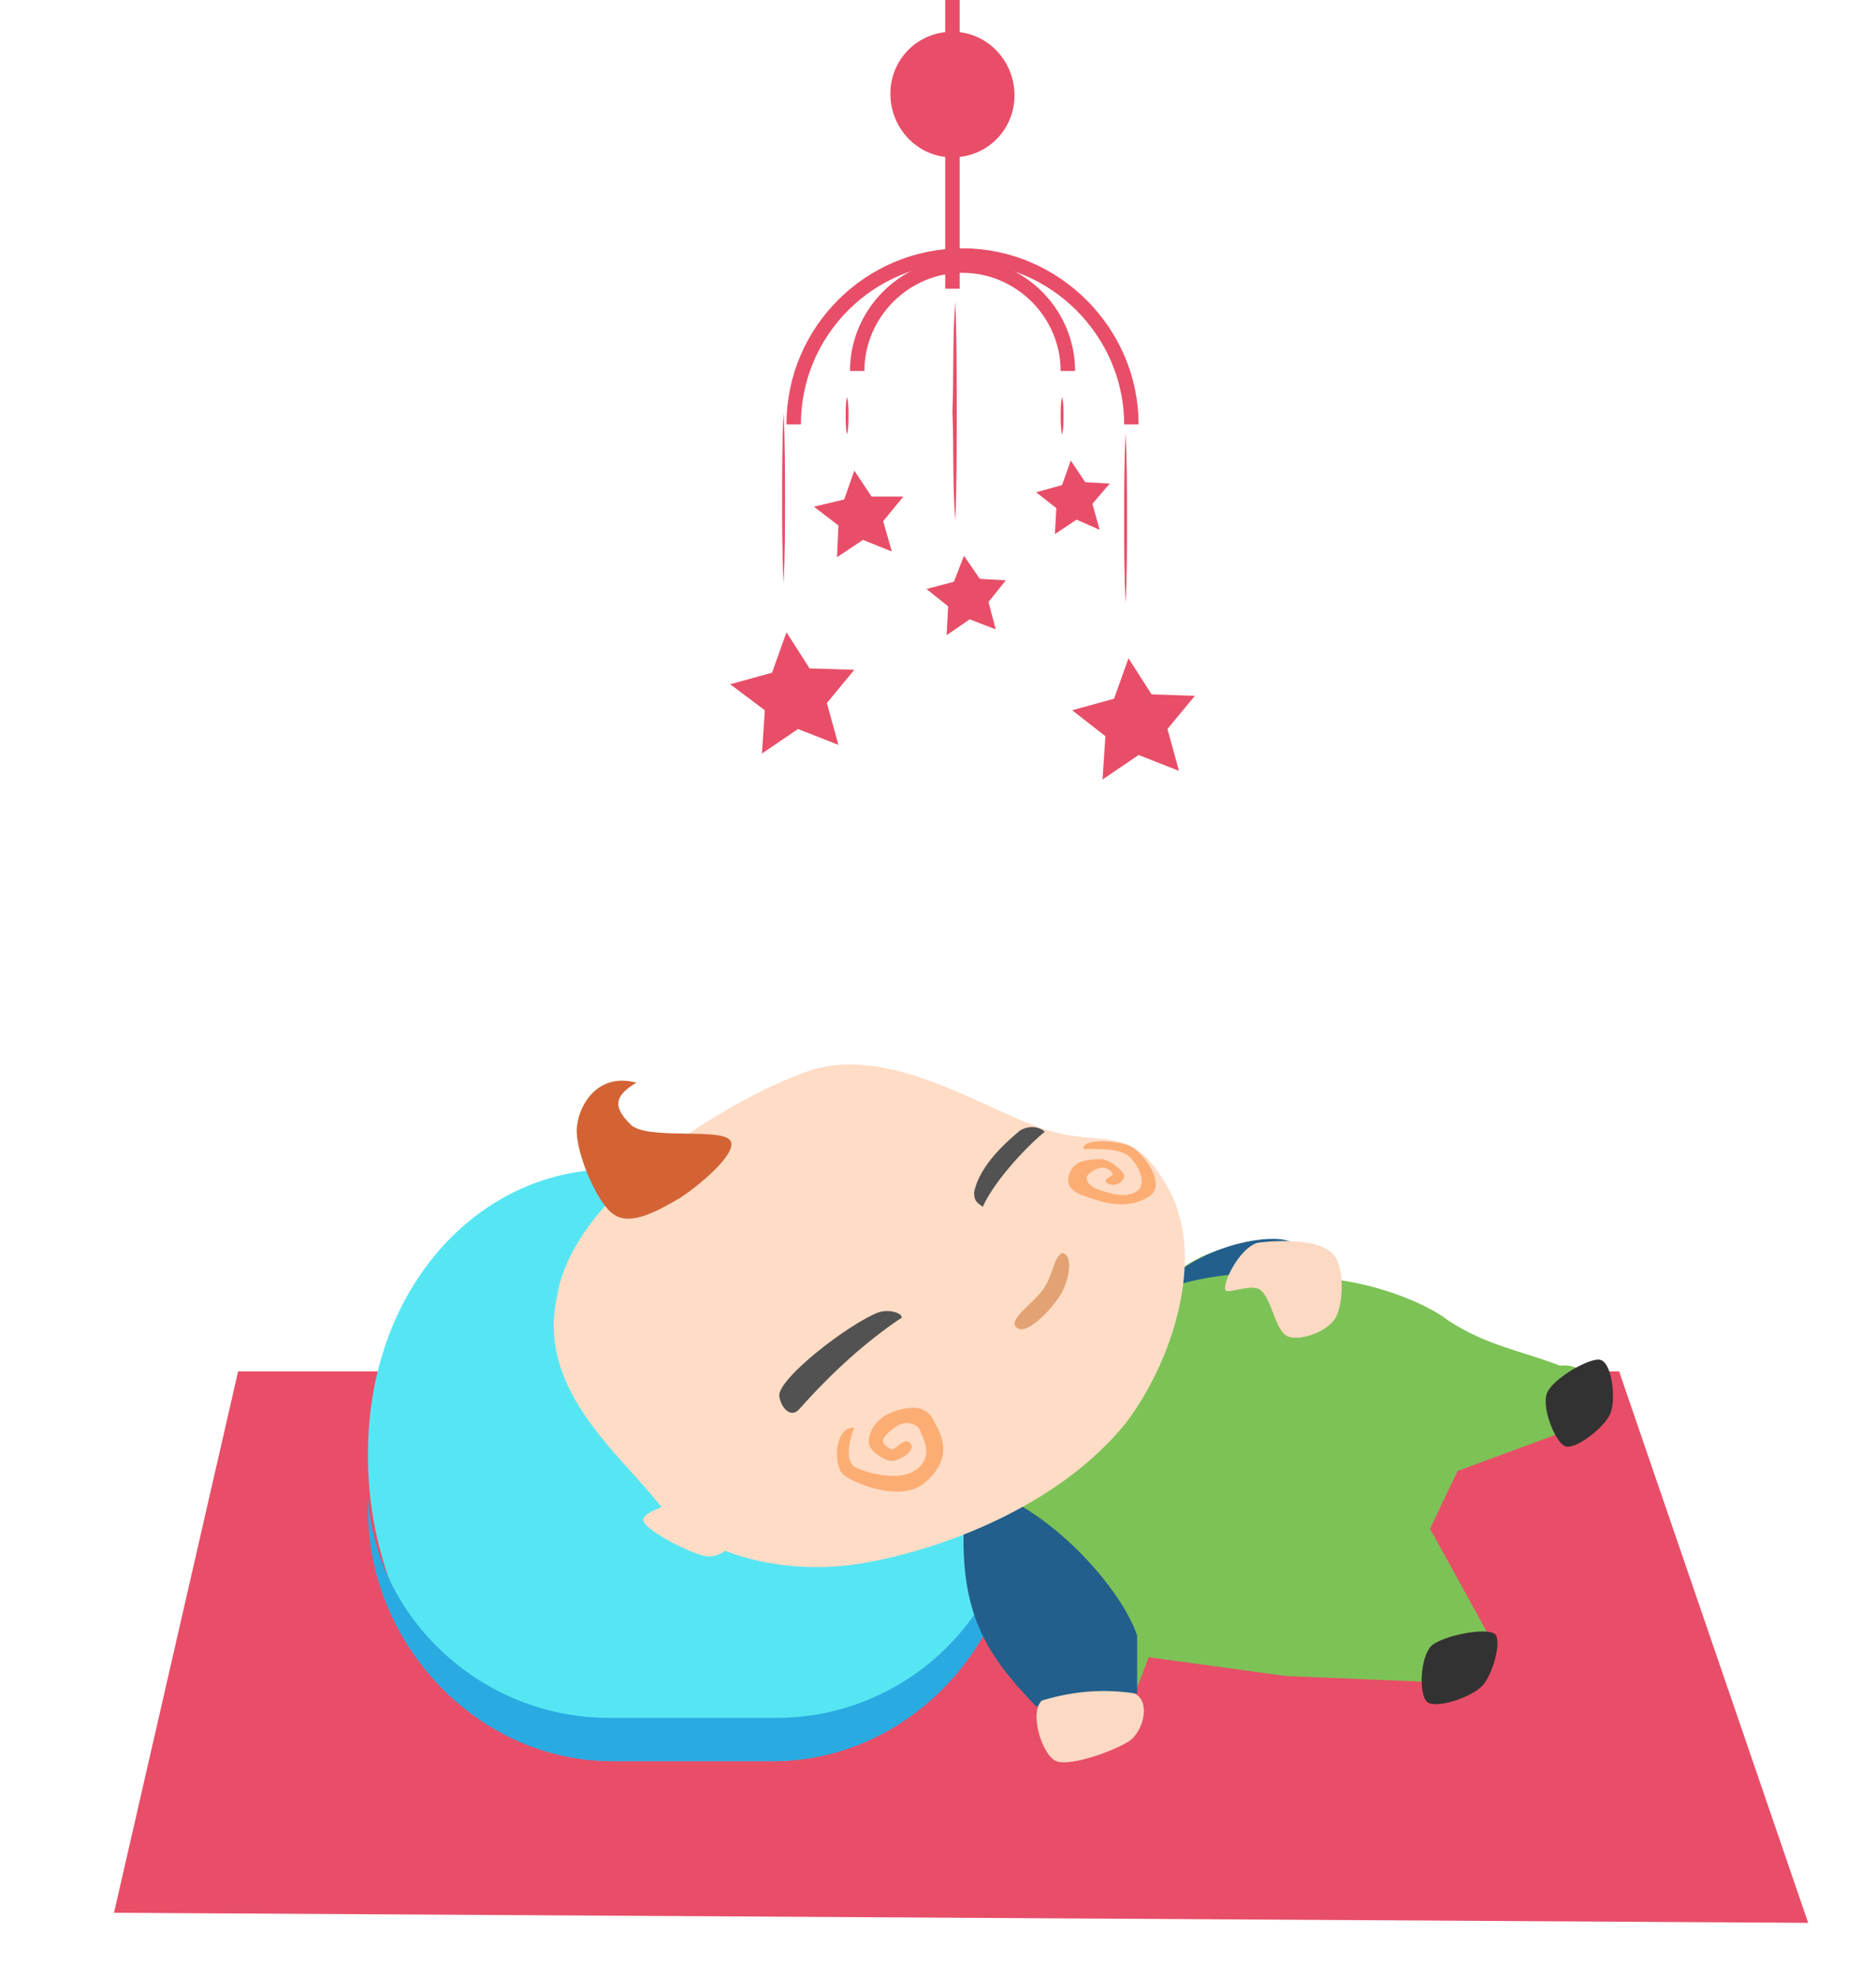 <?xml version="1.0" encoding="utf-8"?>
<!-- Generator: Adobe Illustrator 28.0.0, SVG Export Plug-In . SVG Version: 6.00 Build 0)  -->
<svg version="1.1" id="Calque_1" xmlns="http://www.w3.org/2000/svg" xmlns:xlink="http://www.w3.org/1999/xlink" x="0px" y="0px"
	 viewBox="0 0 130 137" style="enable-background:new 0 0 130 137;" xml:space="preserve">
<style type="text/css">
	.st0{fill:#E84E68;}
	.st1{fill:none;stroke:#E84E68;stroke-miterlimit:10;}
	.st2{fill:#56E6F3;}
	.st3{fill:#29ABE2;}
	.st4{fill-rule:evenodd;clip-rule:evenodd;fill:#7DC256;}
	.st5{fill-rule:evenodd;clip-rule:evenodd;fill:#225F8C;}
	.st6{fill-rule:evenodd;clip-rule:evenodd;fill:#FBD9C3;}
	.st7{fill-rule:evenodd;clip-rule:evenodd;fill:#333232;}
	.st8{fill-rule:evenodd;clip-rule:evenodd;fill:#FFDCC5;}
	.st9{fill-rule:evenodd;clip-rule:evenodd;fill:#525252;}
	.st10{fill-rule:evenodd;clip-rule:evenodd;fill:#E2A274;}
	.st11{fill-rule:evenodd;clip-rule:evenodd;fill:#FCAD74;}
	.st12{fill-rule:evenodd;clip-rule:evenodd;fill:#D36335;}
</style>
<path class="st0" d="M54.3,28.6c0.1,2,0.1,4,0.1,5.9c0,2,0,4-0.1,5.9c-0.1-2-0.1-4-0.1-5.9C54.2,32.5,54.2,30.5,54.3,28.6z"/>
<path class="st0" d="M78,30c0.1,2,0.1,4,0.1,5.9c0,2,0,4-0.1,5.9c-0.1-2-0.1-4-0.1-5.9C77.9,34,77.9,32,78,30z"/>
<path class="st0" d="M82.8,48.2l-1.9,2.3l0.8,2.9l-2.8-1.1l-2.5,1.7l0.2-3l-2.3-1.8l2.9-0.8l1-2.8l1.6,2.5L82.8,48.2z"/>
<path class="st0" d="M69.7,40.2l-1.2,1.5l0.5,1.9l-1.8-0.7L65.6,44l0.1-2l-1.5-1.2l1.9-0.5l0.7-1.8l1.1,1.6L69.7,40.2z"/>
<path class="st0" d="M59.2,46.4l-1.9,2.3l0.8,2.9l-2.8-1.1l-2.5,1.7l0.2-3l-2.4-1.8l2.9-0.8l1-2.8l1.6,2.5L59.2,46.4z"/>
<path class="st0" d="M62.6,34.4l-1.4,1.7l0.6,2.1l-2-0.8l-1.8,1.2l0.1-2.2l-1.7-1.3l2.1-0.5l0.7-2l1.2,1.8L62.6,34.4z"/>
<path class="st0" d="M76.9,33.5l-1.2,1.4l0.5,1.8L74.6,36l-1.5,1l0.1-1.8l-1.4-1.1l1.8-0.5l0.6-1.7l1,1.5L76.9,33.5z"/>
<path class="st1" d="M66,0v20"/>
<path class="st0" d="M66,10.9c2.4,0,4.3-1.9,4.3-4.3S68.4,2.2,66,2.2c-2.4,0-4.3,1.9-4.3,4.3S63.6,10.9,66,10.9z"/>
<path class="st1" d="M55,29.4c0-6.5,5.3-11.7,11.7-11.7s11.7,5.3,11.7,11.7"/>
<path class="st1" d="M59.4,25.7c0-4,3.3-7.3,7.3-7.3c4,0,7.3,3.3,7.3,7.3"/>
<path class="st0" d="M66.2,20.9c0.1,2.5,0.1,5.1,0.1,7.6c0,2.5,0,5.1-0.1,7.6C66,33.5,66.1,31,66,28.5C66.1,25.9,66,23.4,66.2,20.9z
	"/>
<path class="st0" d="M58.7,27.5c0.1,0.4,0.1,0.9,0.1,1.3c0,0.4,0,0.9-0.1,1.3c-0.1-0.4-0.1-0.9-0.1-1.3
	C58.6,28.3,58.6,27.9,58.7,27.5z"/>
<path class="st0" d="M73.6,27.5c0.1,0.4,0.1,0.9,0.1,1.3c0,0.4,0,0.9-0.1,1.3c-0.1-0.4-0.1-0.9-0.1-1.3
	C73.5,28.3,73.5,27.9,73.6,27.5z"/>
<path class="st0" d="M125.3,133.2L7.9,132.5L16.5,95h95.7L125.3,133.2z"/>
<path class="st2" d="M70.5,100.9c0,11.4-7.6,21.1-16.9,21.1H42.4c-9.3,0-16.9-9.7-16.9-21.1v-0.2c0-11.4,7.6-19.7,16.9-19.7h11.2
	c9.3,0,16.9,8.3,16.9,19.7V100.9z"/>
<path class="st3" d="M53.8,119H42.2c-8.9,0-16.2-7-16.7-15.3c0,0.3,0,0.4,0,0.7v0.2c0,9.3,7.6,17.4,16.9,17.4h11.2
	c9.3,0,16.9-8.1,16.9-17.4v-0.2c0-0.3,0-0.4-0.1-0.7C69.9,112,62.7,119,53.8,119z"/>
<path class="st4" d="M67,105.2c-1.1,4.7,3.1,10.9,5.1,12.6l6.5-0.4l1-2.6l9.5,1.3l9.7,0.4c4,1.6,5.1-2,4.1-3.7l-3.8-6.9l1.9-4
	l8.4-3.1c2.3-1,1.1-4.5-1.3-4.2c-2.6-1-5.1-1.4-7.7-3.1c-2.5-1.9-7.5-3.2-9.9-2.9c-0.9,0.1-0.6-1.5-1.1-2.3
	c-0.5-0.8-5.1-0.3-7.7,1.7l-3.1,1.9C75.6,93.3,68.1,100.6,67,105.2z"/>
<path class="st5" d="M66.8,105.4l3.4-1.4c4.1,2.2,7.7,6.6,8.6,9.3l0,4l-7,0.9C68.3,114.6,66.5,111.7,66.8,105.4z"/>
<path class="st6" d="M72.2,117.8c-0.9,0.8,0,3.8,1,4.2c1,0.4,4.3-0.8,5.2-1.5c0.9-0.8,1.3-2.7,0.2-3.2
	C76.6,117,74.5,117.1,72.2,117.8z"/>
<path class="st7" d="M103.6,113.2c-0.6-0.5-3.6,0.1-4.4,0.8c-0.8,0.8-0.9,3.4-0.3,3.9c0.6,0.5,3-0.3,3.8-1.1
	C103.4,116.1,104.1,113.7,103.6,113.2z"/>
<path class="st7" d="M110.9,94.2c-0.7-0.2-3.3,1.3-3.7,2.3c-0.4,1,0.6,3.5,1.3,3.7c0.7,0.2,2.7-1.3,3.1-2.3
	C112,96.9,111.7,94.4,110.9,94.2z"/>
<path class="st5" d="M81.6,89c2.8-0.8,5.7-1,8.9-0.6l-0.9-2.3c-1.1-0.7-5.1-0.1-7.8,1.9L81.6,89z"/>
<path class="st6" d="M87.1,86.1c-1.2,0.4-2.3,2.6-2.2,3.2c0,0.5,1.8-0.5,2.5,0.1c0.8,0.8,1,2.9,1.9,3.2c0.9,0.3,2.8-0.4,3.3-1.4
	c0.5-1,0.6-3.6-0.3-4.4C91.3,85.8,88.4,85.9,87.1,86.1z"/>
<path class="st8" d="M56,74.2c5.6-1.9,12.1,2.6,16.3,4c4.2,1.4,6.1-0.6,8.7,4.2c2.6,4.8,0.2,12-3,16.2c-4.7,5.8-12.9,8.8-18.3,9.7
	c-5.4,0.9-11.4-0.6-14.1-4.2c-3-3.7-8.4-8-7-14.3C39.7,82.8,50.3,76.2,56,74.2z"/>
<path class="st9" d="M72.4,78.4c-0.9,0.7-3.4,3.2-4.3,5.2c-0.4-0.3-0.6-0.4-0.6-1c0.4-2,2.5-3.7,3.2-4.3
	C71.4,77.9,72.1,78.1,72.4,78.4z"/>
<path class="st9" d="M60.9,90.9c-2.1,0.8-7,4.6-6.9,5.8c0.1,0.8,0.8,1.6,1.4,0.9c2.4-2.7,4.7-4.7,6.9-6.2
	C62.9,91.2,61.9,90.6,60.9,90.9z"/>
<path class="st10" d="M70.5,92c-0.8-0.5,1.1-1.7,1.8-2.7c0.7-1,0.7-2.2,1.3-2.5c0.7,0.1,0.6,1.5,0,2.7C73,90.6,71.2,92.5,70.5,92z"
	/>
<path class="st11" d="M59.2,98.9c-1.4-0.1-1.5,2.7-0.7,3.3c0.8,0.6,4,1.9,5.6,0.5c1.6-1.4,1.5-2.7,0.7-4.1c-0.5-1.2-1.5-1.3-2.9-0.8
	c-1.4,0.5-1.7,1.6-1.7,2.1c0,0.6,1.1,1.3,1.6,1.3c0.5,0,1.7-0.7,1.3-1.2c-0.4-0.5-1,0.4-1.3,0.4c-0.3-0.1-0.7-0.4-0.6-0.7
	c0.1-0.3,0.9-1,1.4-1.1c0.4-0.1,1.1,0.1,1.2,0.6c0.2,0.5,0.9,1.7-0.3,2.6c-1.2,0.9-3.6,0.2-4.3-0.2C58.5,101.1,58.9,99.6,59.2,98.9z
	"/>
<path class="st11" d="M75.1,79.6c-0.2-0.8,2.7-0.6,3.4-0.1c0.8,0.5,2.4,2.6,1.1,3.4c-1.3,0.8-2.7,0.6-4.3,0c-1.3-0.4-1.5-1-1.1-1.8
	c0.4-0.8,1.5-0.8,2.1-0.8c0.6,0,1.5,0.8,1.6,1.1c0.1,0.3-0.5,0.9-1.1,0.6c-0.6-0.3,0.4-0.5,0.3-0.7c-0.1-0.2-0.5-0.5-0.8-0.4
	c-0.3,0-1,0.4-1,0.7c0,0.2,0.2,0.6,0.8,0.8c0.6,0.2,1.9,0.7,2.7,0.1c0.8-0.6-0.1-2.1-0.7-2.5C77.3,79.5,75.8,79.6,75.1,79.6z"/>
<path class="st8" d="M47.2,103.8c-0.9,0.5-2.9,1-2.6,1.6c0.3,0.7,3.2,2.2,4.3,2.4c1.1,0.2,2-1,2.5-1.2"/>
<path class="st12" d="M47.1,83c1.4-0.9,4.1-3.2,3.5-4c-0.6-0.9-5.8,0-6.9-1.1c-1.1-1.1-1.3-1.9,0.4-2.9c-2.6-0.7-3.9,1.4-4.1,2.9
	c-0.3,1.5,1.3,5.4,2.5,6.2C43.7,85,45.7,83.8,47.1,83z"/>
</svg>
